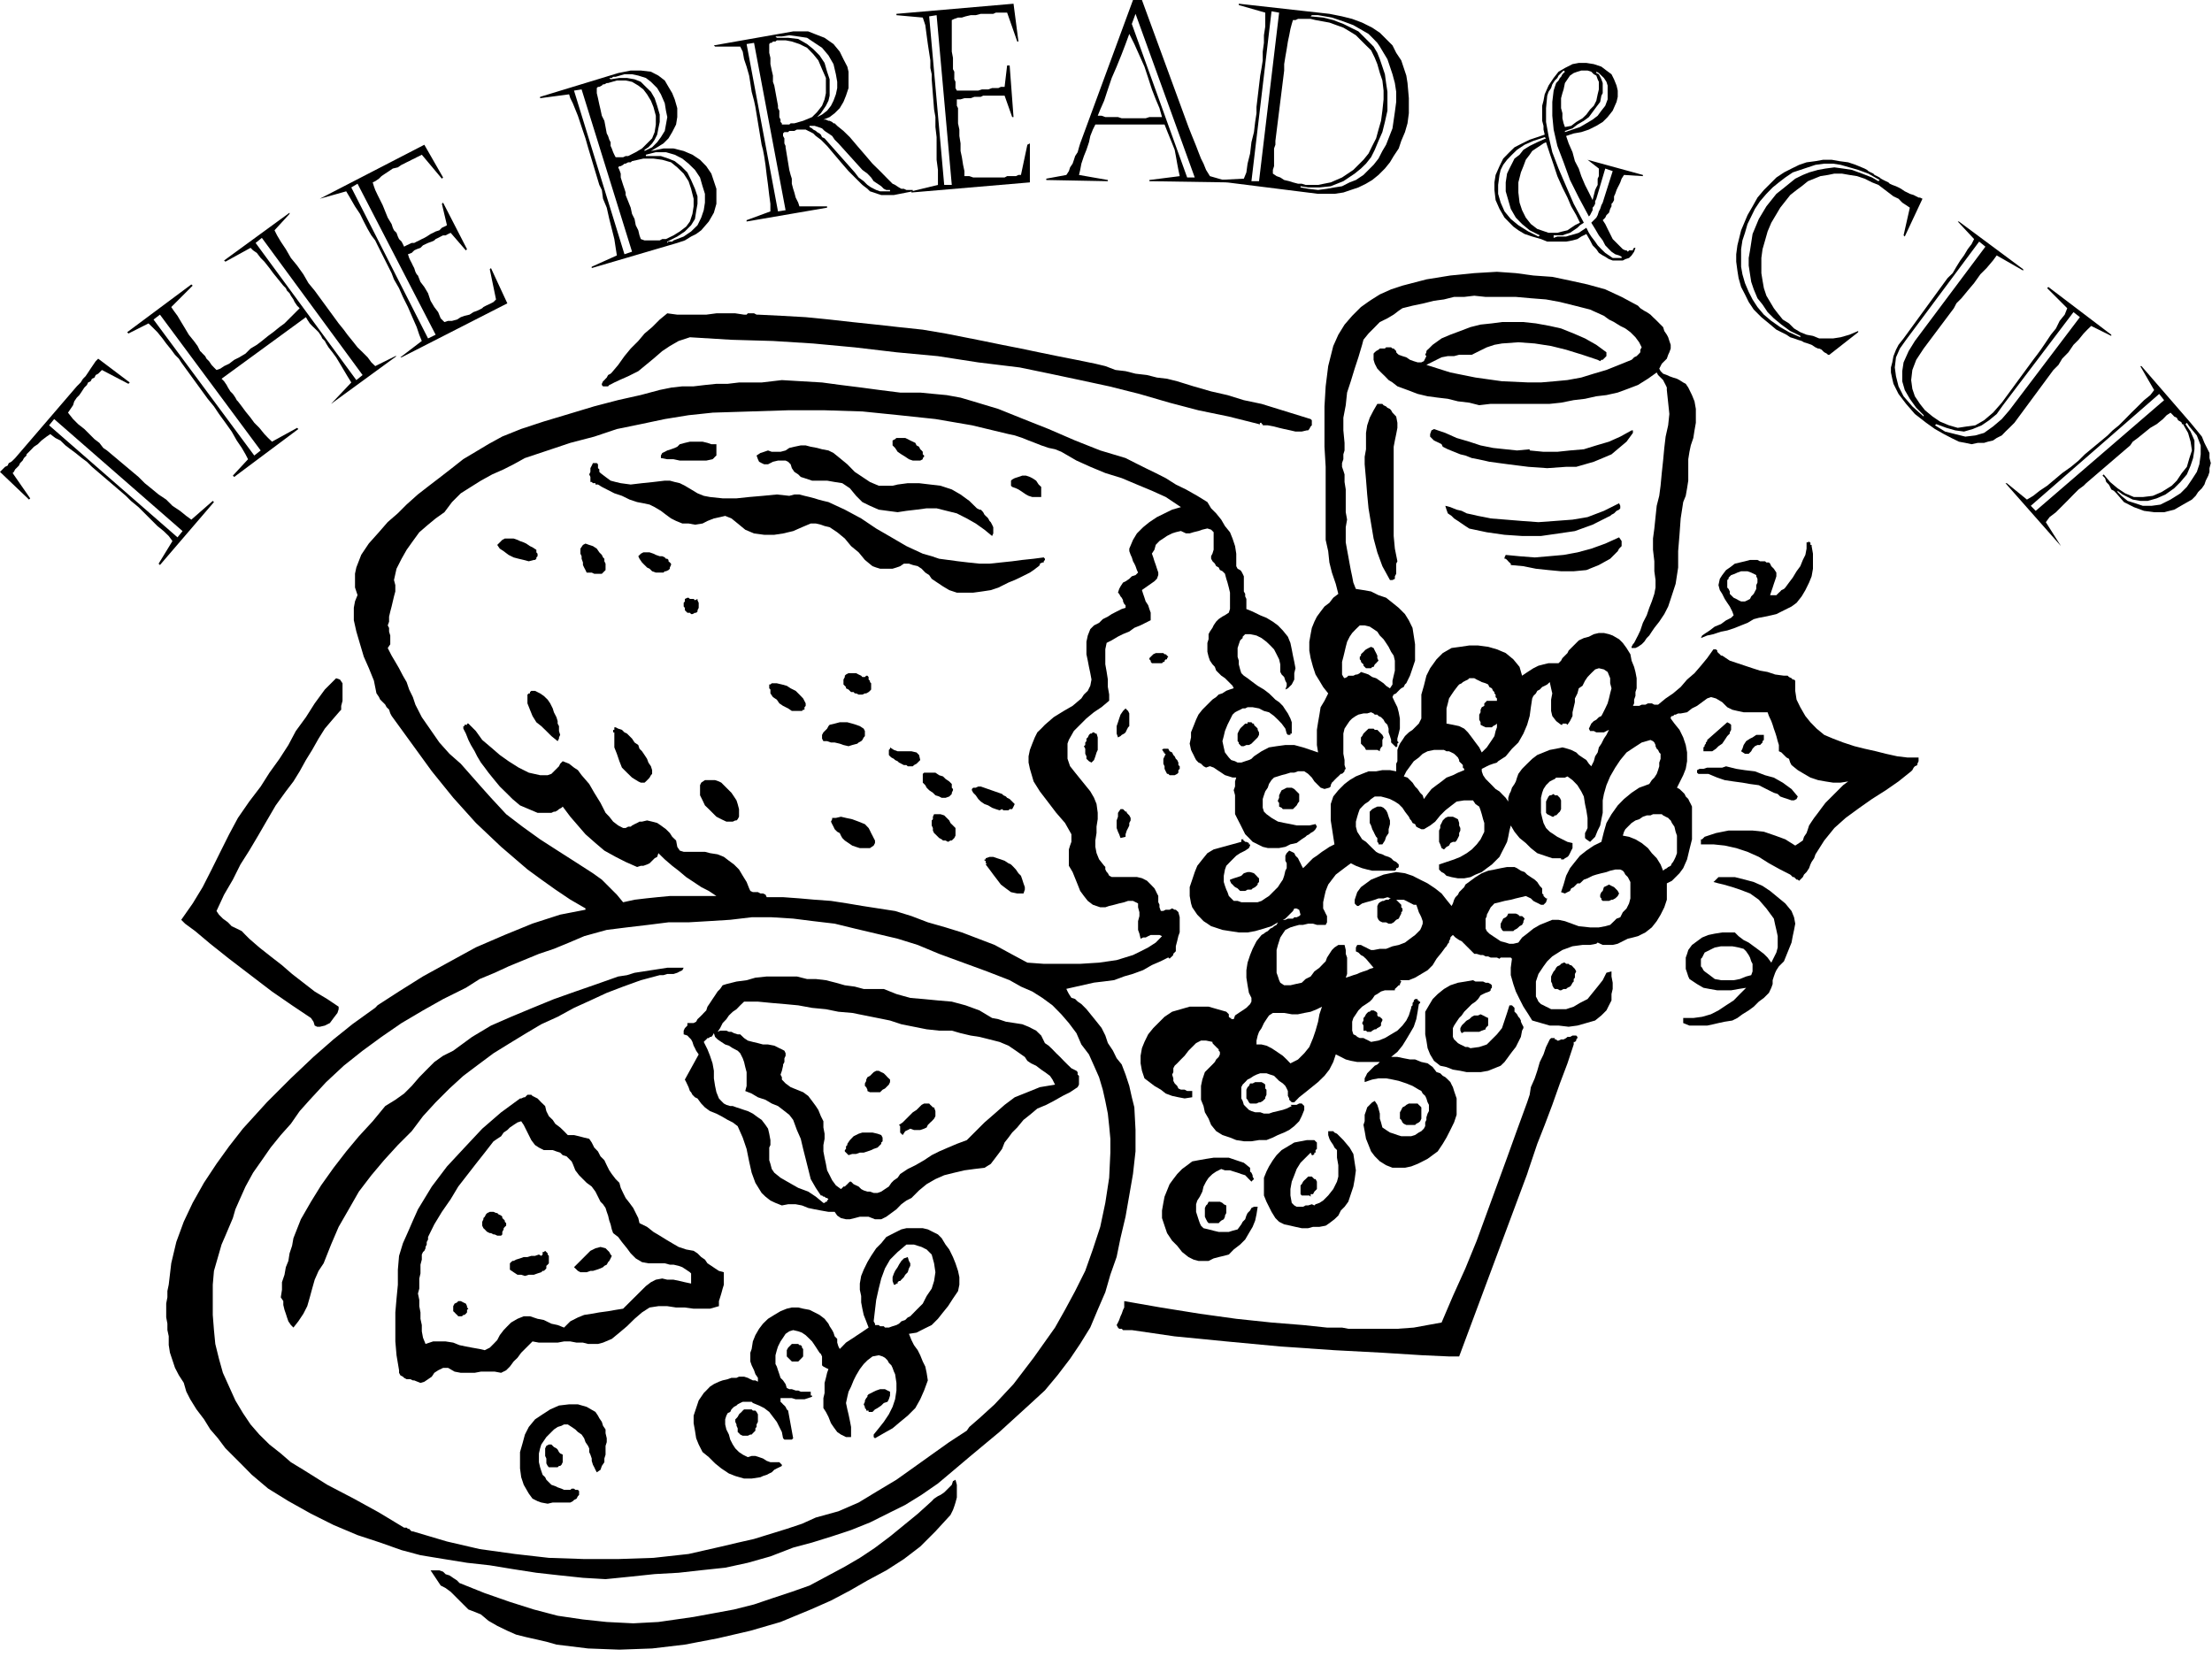 <svg xmlns="http://www.w3.org/2000/svg" width="561.902" height="421.039" fill-rule="evenodd" stroke-linecap="round" preserveAspectRatio="none" viewBox="0 0 14867 11140"><style>.pen1{stroke:none}.brush1{fill:#000}</style><path d="m4518 2605 68-8h76l76-9 77-8h76l76-9h152l136-16 135 8 135 8 127 17 136 17 127 17 135 17h135l93 9 85 8 93 17 85 25 169 51 169 68 169 67 178 77 169 67 170 51 67 34 68 34 68 33 67 34 68 43 68 33 76 43 68 42 25 42 34 34 34 42 25 43 34 42 17 42 17 51 8 51v84l9 17 17 9 8 8 9 17 8 17v102l9 16v17l8 17v68l42 17 51 25 42 17 43 26 34 25 33 34 34 42 17 42 9 43 8 42 9 42 8 43-8 33v43l-17 33-26 26-17 8 9-25v-17l-9-17-8-25-17-17-9-17v-51l-8-34-17-34-17-33-25-26-26-25-33-25-34-17-43-9h-33l-9 9-8 8v9l-9 8-8 8-9 26-8 25v59l8 26v25l9 34 8 25 17 17 25 17 34 26 34 25 42 25 34 26 26 25 17 17 25 17 25 25 17 26 17 25 17 34 9 25v76h-9v9h-17l-8-9-9-33-25-34-25-26-26-25-34-25-34-9-33-17-43-8h-34l-16 8h-17l-17 9-17 8-17 9-17 16-17 34-17 34-17 42-8 34-9 34 9 42 8 34 26 34 16 17 26 8 17 9h25l26-9 25-8 17-8 17-17 51-34 50-26 51-8 59-8h60l59 16 51 17 50 17-8-50v-102l8-51 9-51 8-50 26-43 25-50-34-43-25-42-26-42-17-51-16-59-9-51v-59l9-51 8-42 17-42 17-34 25-34 26-34 33-25 26-34 34-26-17-67-26-76-17-68-8-76-17-76v-491l-8-135v-271l8-135 17-136 34-135 34-76 42-68 51-59 59-59 59-42 68-43 76-34 76-25 161-42 161-26 161-16 152-9 127 9 118 16 127 9 119 25 118 26 119 33 110 51 110 59 16 17 26 17 17 9 25 17 17 17 17 16 17 17 17 17 17 17 8 26 17 25 9 17 8 25 9 26v25l-9 25-8 17-9 26-17 17-17 17-8 16-9 17 9 17 17 17 25 9 17 8 25 9 26 8 17 9 25 16 17 9 17 25 25 51 17 42 9 51v93l-9 51-8 51-17 50-9 43-8 50v144l-8 51-9 51-17 42-17 110-8 110-9 110v110l-17 110-33 101-17 51-26 51-34 51-33 42-17 25-17 26-17 17-17 25-17 17-25 17-17 8h-26v-8l9-17 8-9 9-17 8-16 9-17 8-17 8-17 17-51 26-51 17-50 17-43 17-51 8-42v-51l-8-59v-67l-9-77v-76l9-67 8-77 8-76 17-67 9-68 8-85 9-84 8-85 9-76 17-76 8-76-8-76-9-85v-17l-8-17-9-17-8-16-9-9-17-17-8-8-9-17-59 42-67 42-68 26-68 25-76 17-68 8-76 17-76 9-85 17-76 8h-397l-77 9-67-17-76-9-68-17-68-8-68-9-67-16-68-26-68-25-33-26-26-16-25-26-26-25-25-26-17-33-8-26v-42l8-9 9-8 16-9 9-8h34l8-8h34l9 8h8l8 8 9 9v8l8 9 9 8 25 9 26 8 25 17 25 9 26 8h25l17-8 17-34-8-9 8-17v-8l8-9 9-8 8-8 9-9 8-8 60-43 59-25 67-25 68-26 68-17 76-8 68-9h144l84 9 93 17 76 17 85 34 76 33 76 43 68 50v26l-8 8-9 9-8 8h-9l-8 9-17-9-102-34-110-34-101-25-110-17-110-8-110 8-51 9-51 17-51 25-50 25h-85l-34 9h-42l-42 8-34 17-34 17-34 17 161 51 169 34 178 25 177 8h85l93-8 85-8 93-17 84-26 85-25 85-34 84-34 9-8 8-9 17-8 9-9 8-8 8-9v-17l9-16-17-34-25-34-34-34-34-25-34-17-42-26-34-17-34-25-93-42-102-26-101-25-93-17-102-8-101-9h-203l-76-8-68 8h-68l-68 17-67 9-68 17-76 16-68 17-25 17-34 26-42 25-51 25-42 43-34 34-34 42-9 34-25 84-25 76-26 85-25 76-9 85-16 84v85l8 84v51l-8 26v33l-9 26v25l9 26 8 25v51l8 50v153l9 50-9 51v102l9 50 8 43 9 50 8 43 9 42 8 42 17 43 51 8 51 9 50 25 51 17 43 34 42 34 42 42 26 42 25 51 8 51 9 59v110l-17 51-17 50-25 51-9 8-8 17-17 9-9 8-17 17-8 9-17 8-8 17 16 34 17 34 9 34 8 42v68l-8 33-9 34v17l9 9-9 8v17l-8 8-17-16-17-17v-17l-8-26-9-25v-25l-8-26-17-17-9-17-8-8-9-9-17-8-8-9h-17l-8-8-17-8-26 8h-25l-34 8-17 9-25 17-17 17-17 25-17 26-8 33v136l8 42v34l8 25-8 9v8l-8 9-9 8h-8l-9 9-8 8-9 8-17 17-8 9-9 8-8 17v9l-9 8-33 9-26-9-25-25-17-17-17-26-25-25-26-17h-42l-25 9h-26l-25 8-34 9-25 8-26 8-17 17-17 26-8 25-17 25-9 26-8 25v59l8 26 17 17 34 25 43 25 42 9 42 8 42 9h85l42-9 9 17-9 17-8 9-9 8-16 9-9 8-17 9-8 8-26 17-34 25-42 9-34 17-42 8h-76l-34-8-34-17-34-17-25-26-25-25-17-34-17-34-17-33-17-34v-127l-9-34 9-25v-34l8-26h-25l-25-8-26-8-25-17-26-17-25-17-25-9-26 9-17-9-17-17-17-8-16-17-9-17-8-17-9-17-8-17-9-42 9-42v-34l17-42 17-43 16-34 26-33 34-34 17-17 17-17 25-17 17-17 25-8 26-17 25-9 25-8-8-17-17-17-17-17-17-17-25-17-17-17-17-17-9-25-16-17-17-25-9-26-8-33v-60l8-25v-34l9-17 17-25 8-17 17-25 17-17 25-17 17-9 26-17 8-25v-110l-8-34-9-34-8-25-9-34-17-17-17-8-8-17-17-9-9-17-16-16-9-17v-17l9-17 8-26v-118l-17-17-25-8-34 8-26 9-33 8-26 8h-25l-34-16-34 8-25 8-34 17-25 17-26 17-25 26-9 33-17 26 9 25 8 26 9 25 8 25 9 26v17l-9 25-17 17-84 59 8 25 9 26 8 25 17 26 8 25 9 25v51l-34 17-34 17-42 17-34 25-42 17-34 17-42 25-34 17-9 43v101l9 51 8 51v50l9 51v42l-51 43-51 34-51 42-42 42-42 42-34 60-9 25v102l17 50 34 43 34 42 34 42 34 42 25 43 17 42 8 59v43l-8 50v43l-8 50v43l8 42 17 42 34 43 8 8v17l9 17 8 8 9 17 17 9h169l34 8 34 17 25 25 25 26 9 17 8 17 9 17v42l8 17v17l9 25h17l16-8h26l17-9 17 9h8l17 16 9 34v102l-9 25-8 34-9 34v34l-8 8-9 9v8l-8 9-9 8-8 8-9-8-50 25-60 26-59 34-68 25-59 17-67 25-68 9-68 8-186 42 8 17 9 17 17 26 25 8 17 17 25 17 17 17 17 17 34 42 34 42 34 43 25 50 17 51 34 51 25 51 34 42 26 68 25 76 17 76 17 68 8 152v144l-17 152-25 144-25 143-34 144-26 127-42 119-34 118-51 118-50 119-68 110-68 101-84 110-85 102-101 93-102 93-102 93-101 84-102 85-110 93-101 85-110 76-110 68-119 59-118 59-127 51-127 42-135 42-127 34-153 59-152 43-152 33-161 17-152 17-161 9-161 17-169 17-152-9-161-17-152-17-161-25-152-25-153-17-161-26-152-25-127-34-144-51-152-50-161-68-152-76-152-85-136-84-110-93-59-60-59-59-59-59-51-68-51-59-42-68-51-67-42-68-26-51-17-59-33-51-26-50-17-51-17-51-8-51v-59l-9-42v-43l-8-42v-93l8-42v-42l9-43 17-144 34-143 50-136 60-127 76-135 84-127 85-118 93-119 161-177 161-161 152-144 135-118 127-102 93-67 60-43 16-17 144-93 161-101 169-93 186-102 195-84 186-76 186-60 170-33v-9l-102-59-101-68-94-67-93-68-177-152-170-161-152-169-144-178-135-186-135-186-9-17-8-25-17-17-9-17-17-17-17-17-8-17-17-25-17-85-34-84-34-77-25-84-25-85-17-76v-84l8-43 17-42-17-51v-93l9-42 33-85 51-76 68-76 59-68 68-59 59-59 76-68 76-59 77-59 76-59 76-60 84-50 85-51 93-51 127-51 152-50 170-51 169-51 161-42 152-34 127-34 84-17zm271 169-161 17-160 26-161 34-161 33-152 51-161 42-152 51-153 51-76 42-67 34-77 34-76 42-67 42-68 43-59 59-51 68-59 42-51 42-59 51-43 59-42 59-34 60-34 67-17 76 9 34v43l-9 33-8 34-8 34-9 34-8 34v34l-9 25 9 17v25l8 26v59l-17 25 26 51 25 42 25 43 26 50 25 43 17 50 25 51 17 51 43 84 59 85 59 85 68 76 76 67 68 77 67 76 68 76 102 110 110 84 118 85 118 76 119 76 118 76 60 43 50 50 51 51 42 51 77-17 76-9 76-8 85-8h313l-51-34-51-26-51-34-50-33-51-43-43-33-50-43-43-42-8 25-17 9-17 17-17 17-17 8-25 9h-17l-25 8-77-34-67-34-76-42-60-51-67-59-51-59-51-59-51-68-8 8-17 9-9 8-16 9h-9l-17 8h-93l-59-25-59-25-51-43-42-42-43-42-42-51-34-42-25-34-26-34-25-42-17-34-25-42-17-34-17-43-17-33v-17h8v-9h17v-8h9l50 50 43 60 59 50 59 51 59 42 68 43 68 34 76 17h51l25-9 17-17 17-17 17-17 8-17 17-17 43 17 33 26 26 17 25 34 51 59 34 59 42 68 34 67 25 26 26 33 34 26 33 17h17l17-9h17l9-8 17-9 17-8 16-9h17l34-8 34 8 34 9 25 17 34 25 26 26 16 25 26 25 8 43 17 25 26 8h143l34 9 51 8 42 17 34 26 34 25 34 34 25 42 26 42 17 43 8 17 17 8h34l17 9h17l17 8 8 17h110l110 8 102 9 110 8 110 17 101 17 110 17 110 17 110 34 110 42 119 34 110 34 110 42 110 42 110 60 110 59 110 8h245l127-8 118-17 110-34 51-25 51-26 51-33 42-43-17-8h-59l-17 8-17 9h-17l-17 8-8-34-9-25v-59l9-34v-26l-9-33v-26l-34-17h-33l-26 9-34 8-33 9-34 8-26 9h-34l-50-17-34-26-26-33-25-34-17-43-17-42-17-42-25-42v-110l8-26 9-25v-51l-43-76-59-68-51-67-59-77-42-67-25-85-9-42v-42l9-43 16-42 17-42 17-34 26-25 25-26 59-51 68-42 59-34 59-50 17-26 26-25 17-34 8-42-8-43-9-42-8-42-9-43v-84l9-42 17-43 25-25 34-17 25-25 34-17 26-17 33-17 34-17 26-8v-17l-9-9-8-17v-8l-9-17-8-9-9-17-8-8 8-25 9-17 17-26 17-8 25-17 17-17 25-8 17-17-8-17-9-26-8-17-9-16-8-26-8-17-9-25v-17l25-59 26-43 42-42 42-34 51-34 51-25 51-25 59-17-102-68-93-42-101-42-102-43-110-34-101-42-93-42-102-59-42-17-43-9-50-17-43-17-42-16-42-17-51-17-42-9-246-59-245-42-245-26-246-25-254-8h-245l-254 8-254 8zm4350 1430-26 25-25 26-17 25-17 34-9 34-8 34-8 33-9 34v85l9 17 8 8 17-8 8-9h34l17-8h9l17-9 8-8 25 8 26 9 25 17 26 8 25 17 25 17 17 17 26 17 17-26v-25l8-34 8-34v-67l-8-34-17-25-17-34-17-26-17-25-25-25-17-26-25-17-26-17-34-8h-33zM3926 6293l-101 43-102 42-101 34-102 42-102 42-93 43-101 42-93 59-153 76-135 76-144 85-135 93-127 93-127 101-118 110-110 119-68 76-59 85-68 76-68 84-59 85-59 84-51 93-42 94-26 59-17 59-25 59-25 59-26 60-17 59-17 59-17 59-8 93v203l8 102 9 93 25 101 26 93 42 93 42 93 51 85 51 76 59 68 68 67 76 60 68 59 84 51 161 101 178 93 169 93 169 102h17l9 8h8l8 9 9 8h8l229 68 220 51 237 33 228 26 237 8h229l237-8 236-26 110-25 110-25 110-26 110-25 110-34 110-34 102-34 93-42 152-42 136-59 127-77 127-76 118-84 119-85 118-84 118-77 17-25 68-59 102-93 127-136 135-177 144-203 67-119 68-126 68-136 51-144 50-152 34-161 26-169 8-169v-93l-8-85-9-84-17-85-17-76-25-84-34-77-34-76-51-67-33-76-51-68-51-59-59-60-68-50-68-43-76-33-76-43-152-59-161-59-161-59-144-60-135-42-144-34-144-34-135-33-144-17-135-17-144-9h-135l-144 17-144 9-136 8h-135l-135 17-144 17-136 17-152 42z" class="pen1 brush1"/><path d="M5001 2115h17l8-9h42l17 9h9l161 8 160 9 161 16 152 17 161 17 153 17 160 17 153 26 127 25 126 25 127 26 127 25 119 25 127 26 127 25 127 26 67 16 68 26 68 8 67 17 77 9 67 17 68 8 68 17 110 34 118 34 110 25 110 34 119 25 110 34 110 34 110 34 8 8v34l-8 8-9 17-8 9h-9l-34 8h-42l-34-8-42-9-34-8-34-9-42-8h-34v-8h-8v-9h-9l-8 17v-8l-203-51-204-42-194-51-203-59-203-51-195-42-203-43-203-42-279-34-271-42-279-26-280-33-279-26-271-17-279-8-279-17-76 25-59 34-51 34-59 51-51 42-51 42-68 34-59 26-17 8-17 8-17 9-17 8-8 9h-34l-8-9v-8l8-17 9-8 8-9 8-8 9-17 17-9 8-8 43-51 42-59 42-51 51-51 42-50 51-43 51-51 51-42 67 9h195l68-9h127l59 9zm-965 1065 34 26 34 25 34 9 34 8 67 9 76-9 77-8 76-9h34l33 9 34 8 34 17 42 25 43 26 42 17 42 8 85 9h93l85-9 93-8 93-9 84 9 34-9h34l34 9 34 8 34 9 25 8 34 9 34 8 110 51 110 59 101 68 102 59 101 59 110 51 60 17 50 17 60 8 67 9 68 8 76 8h68l76-8 76-8 68-9 76-8 68-9 8 9v8l-8 9v8h-9l-17 8v9l-8 8-34 26-25 17-34 17-34 17-34 16-42 17-34 17-34 17-51 17-59 9-59 8h-110l-51-17-42-25-51-34-25-17-17-25-26-17-25-26-26-17-33-8-26-9h-34l-25 17-25 9-26 8h-84l-26-8-25-9-51-42-42-51-51-42-42-51-51-42-51-34-34-8-25-9-34-8h-34l-59 25-59 26-68 16-59 9h-68l-68-9-59-25-51-42-42-34-42-17-34 8-42 9-43 17-33 17-51 8-43-8h-42l-42-17-34-17-34-25-34-26-42-25-34-17-42-9-42-8-51-17-51-25-51-17-51-26-33-17-26-16h-17v-9h-17l-8-8h-9v-34l-8-17 8-17v-25l9-17 8-17h26l8 8v26l9 8v17l8 8zm779-194v76l-9 8-8 9-9 8-42 9h-178l-42-9h-42l-43-8v-17l9-17 17-8 17-9 25-8 25-9 17-8 17-17 34-9 34-8h85l33 8 26 9h34zm787 59 42 34 51 42 50 51 51 34 51 34 59 25h93l34-8 68-9h76l76 9 68 8 76 25 59 34 59 43 51 50 17 9h9l8 8 8 9 9 17 8 8 9 8 8 9 9 17 8 8 9 17 8 17v42l-8 17-51-42-59-42-60-34-67-34-68-17-68-17h-67l-68 9-68 8-59 9-68-9-59-8-59-26-51-25-42-42-42-51-51-34-51-8-51-9h-101l-51-17-25-8-17-17-26-17-17-25-8-26-17-17-17-8h-51l-34 8-33 17h-26l-17-8-17-9-8-17-9-25 26-17 25-8 26-9 25 9h59l34-9 25-17 34-8 43-9h33l34 9 43 8 33 9 43 8 34 17zm592-17 8 9v17l9 8v8l-9 9v8l-17 9h-50l-26-9-25-17-26-16-25-17-17-26-17-17v-33l17-9 9-8h59l17 8 17 9 17 8 17 8 8 17 17 9 8 17 9 8zm-2589 668v17l8 9v17l-8 8v9l-9 8h-8l-34 9-34-9-34-8-34-9-34-17-33-25-26-17-17-25 9-9 8-8 9-9 8-8 17-9h59l26 9 17 8 25 9 17 8 25 17 17 8 26 17zm440 34 8 17 9 9v17l8 16v43l-8 8-9 9-8 8h-51l-17-8h-34l-8-17-9-17-8-17v-17l-9-25v-17l-8-17v-34l17-25 17-9 25 9 25 8 26 17 17 25 17 17zm465 68-8 17v8l-9 9-17 8h-8l-9 9h-51l-25-9-17-17-17-8-17-17-17-17-17-25-8-17 17-17 17-9h42l26 9 16 8 26 9h17l17 8 8 9h9l8 8v9l9 8 8 8v9zm2488-525v68h-60l-25-8-17-9-25-17-26-17-17-8-25-9-8-8v-34l8-8 17-9 25-8 26-9h25l26 9 16 8 26 17 17 26 17 16zm2361-499 25 26 8 42v34l-8 42-9 43-8 42v600l8 85 17 85-8 16v68l-9 17v17l-16 8h-17l-51-93-34-93-25-93-17-101-17-102-9-93-8-101-9-102v-51l9-50v-110l8-51 17-51 26-50 25-43h34l8 9 17 8 9 9 17 8 8 9 9 16zM2285 4779l-51 59-51 60-42 67-43 76-42 68-42 76-42 68-51 67-68 94-59 101-59 102-60 101-59 93-51 102-59 101-51 110 17 25 26 26 34 25 25 26 34 16 34 17 25 26 25 25 68 59 76 60 76 59 68 59 76 59 76 59 85 51 76 51v17l-8 25-26 34-25 34-34 17-34 8h-17l-17-8-8-26-17-25-127-85-135-93-144-110-144-110-127-101-101-85-68-50-26-26 77-110 67-110 60-118 59-119 59-118 59-110 76-110 77-101 59-93 67-93 60-93 50-94 68-93 59-93 68-93 76-76 26 9 17 25v118l-9 34v26l-8 8zm2403-753v9l8 17v34l-8 16v9l-9 8h-8l-17 9h-9l-8-9h-17l-8-8-9-9v-16l-8-9v-25l8-9v-17l17-8h8l9 8h25l9 9 17-9zm5593-1006v8l93 9h93l85-9 93-8 84-26 85-25 76-34 76-42h9v17l-43 59-50 42-51 43-59 25-60 25-59 17-59 17h-68l-127 9-127-9-135-17-127-17-34-8-42-9-42-8-43-17-34-8-42-17-42-17-34-17-8-17-17-9-17-8-17-8-17-17-9-9v-17l9-25 17-9 76 26 76 34 85 25 76 25 84 17 85 9 76 8 85-8zM3748 4847v17l9 17v33l8 26-8 17v8l-9 17-42-34-34-34-34-33-33-26-26-42-17-42-17-43v-59l9-8h8v-9l9-8h25l34 17 25 17 26 25 17 25 17 34 8 26 17 33 8 26zm6271-1362 101 8 110 9 110 8 110-8 119-9 101-17 110-42 102-51 8 17v17l-8 9-17 8-17 17-17 9-9 8-17 8-101 51-119 43-110 16-118 17h-127l-118-8-119-17-118-25-26-17-25-17-25-17-26-17-17-17-25-17-9-25-8-26 34 9 42 17 34 8 34 17 42 9 34 8 42 8 43 9zM5415 4728v17l-8 9v17h-9l-8 8h-68l-25-17-34-17-25-17-17-25-26-17-17-25v-26l-8-8v-26h8l9-8h34l34 8 33 9 26 17 34 17 25 25 25 26 17 33zm-1125 280 8 25 17 17 17 25 17 26 9 25 17 25 8 26v25l-8 9-9 16-8 9-17 17-9 8h-25l-17-8-42-26-34-33-34-34-17-43-17-50-17-43v-101h-8v-17h8v-17h9l17 9 25 8 17 17 17 8 17 17 17 17 17 26 25 17zm1523-457 9-9h8l8 9v17l9 8v9l8 8v42l-8 9-9 8-16 9h-9l-17 8h-25l-17-8h-9l-8-9h-17l-8-8-9-9-17-8v-9l-8-8-9-9v-33l9-17v-9l8-8 17-9h51l17 9 17 8 8 9h17zm-8 347 8 16v34l-8 9-9 17-8 8-17 9-9 8-34 9-25 8-34-8-25-9-34-8h-25l-26-9h-25l-9-17v-25l9-17 17-17 8-8 9-17 8-9 34-8 34-9h51l33 9 26 8 25 9 26 17zm5077-1286 17 25v34l-17 17-9 17-17 17-17 17-17 17-76 42-84 34-85 8h-85l-84-8-85-9-84-17-85-8v-9l-9-8-8-8-8-9-9-8h-8v-9l8-17 93 9 102 8 93-8 101-9 93-17 93-25 94-34 93-42zm-3038 795 8 8-8 9v8h-9l-8 9v8h-8l-9 9h-68l-8-9v-8l-9-9v-8l9-9 8-8 9-9 17-8h51l8 8h8l9 9zm-2996 854 26 26 17 17 25 25 17 25 17 26 8 25 9 34v51l-9 17-8 8h-8l-17 8h-43l-34-16-33-17-26-26-25-25-26-25-16-34-17-34v-68l8-17 25-17h68l26 9 16 8zm1337-152-8 8-9 9-8 8-17 9-8 8h-34l-9-8h-17l-17-9-16-8-9-9-17-8-8-8-17-9-9-8-8-9v-34l8-8v-9l26 17 25 9h93l34 8 17 17 8 34zm1405-245v17l-8 8-9 17-8 17-9 8-17 9-8 8-17 9-9-26v-50l9-26 8-25 9-26 17-25 17-17 8 9 9 8 8 17v68zm1675-423-8 8-8 9-9 8-8 17h-9l-8 9h-34l-9-9-8-8v-9l-9-8-8-9v-8l-8-9v-17l8-8v-9l8-8 9-8 8-9 9-8 17-9 17-8 17 8 8 17 9 17 8 17v17l8 17zm-2868 829v25l8 9v8l-8 17v8l-9 9-8 8-25 9h-26l-17-9-25-8-17-17-25-17-17-17-9-17-8-8-9-9v-59l9-8h76l25 17 26 8 17 17 25 17 17 17zm973-339 8 26v84l-8 17-8 26-9 25-17 17-17-9-8-8-9-8v-17l-8-17v-34l-9-17 9-8v-17l8-9v-17l9-8 8-17 9-9h8l9-8h8l9 8h8zm4806-1260 9 51v101l-9 51-17 42-25 51-25 42-34 43-34 25-34 17-34 17-34 17-34 8-42 9-42 8-34 9-42 25-43 17-42 17-51 17-42 8-51 17-42 9-42 17 8-17 25-17 26-17 34-26 42-17 34-25 34-17 17-17-9-25-17-34-17-25-17-26-17-34-16-25-9-34 9-42 16-25 26-34 25-17 34-26 34-8 34-8 34-9h50l17 9h34l9 8h17l8 8 8 17 17 17 17 26v25l-8 25-9 26-8 25-9 26-8 25h42l17-17 9-8 8-9 17-8 9-9 25-34 25-33 26-43 25-34 17-42 17-34 8-42v-42h9l8-9v9h9v17h8v8zm-558 212v8l-9 8v51l9 9 8 17v16l9 9 8 8 9 9 17 8 16 9 17 8h26l17-8 17-9 8-17 17-17 8-16 9-17v-26l8-17v-25l-8-17v-8l-17-9-17-8-25-9h-43l-25 9-17 8-25 9-17 17zM5838 5566l9 17 8 17 9 17 8 16 9 17v17l-9 17-25 17h-68l-25-8-26-9-25-17-25-17-17-17-9-16-8-17-17-9-17-17-8-17-9-17-8-17 8-16v-9h25l34-8 34 8 42 9 43 16 42 17 25 26zm897-229 9 9 17 8 8 9 17 8 9 9 8 8 9 9 8 8-8 17-9 17h-17l-8 8h-34l-9-8-17 8-25-8-25-9-26-16-25-9-25-17-17-17-17-25-17-17-9-17v-8l9-9h17l17-8h17l143 50zm1693-465 8 9 9 8 8 9v8l9 17v17l-9 17-8 8-9 9-17 17-8 8-17 9h-17l-17 8h-17l-8-8-9-9v-8l-8-9v-51l8-17 9-16 8-9 9-8 17-17h16v-9h26l8 9h9v8zm-516 237 8 17v17l9 8v17l-9 9v17l-8 8-17 9h-34l-9-9h-8l-9-17-8-17v-17l-8-17v-33l8-17 8-17h-8v-9h-8v-8l-9-9 9-8h33l9 17 17 8 8 17 9 9 8 17 9 8zm-1490 457v51l-8 16-9 9-8 8h-9l-16 9-17-9h-17l-9-8-17-9-8-8-17-17-9-8-8-17v-17l-8-17v-34l8-8v-17l8-17h43l25 8 17 17 17 17 8 17 17 17 17 17zm2869-626 8 17-8 17v42l-9 8-8 17v9l-17-9h-76l-9-17-8-8-17-17v-42l8-9 9-17 8-8 9-9 17-16h34l8 8h17l17 17 8 8 9 9zm-1701 541 9 17v17l-9 17v17l-8 17-9 17-8 25v17l-34 8-9-25-8-17-9-25v-51l9-25v-26l17-25h17l8 8 9 9h8v8l9 9 8 8zm-778 347 16 17 17 25 17 17 9 26 8 25 9 25v17l-9 26h-42l-42-9-34-25-34-26-25-33-26-34-25-34-26-34 9-8h-9v-17h-8v-9h8v-8l26-9h25l26 9 25 8 25 9 26 17 17 8 17 17zm1920-491v51l-8 9-9 17-8 8-8 8-9 9h-68l-8-9-17-8v-25l-8-9v-8l8-17v-17l8-17 9-17 17-8 17-9h34l17 9 16 16 17 17zM4595 6505l-9 17-17 8-17 9-25 8h-42l-26 8h-25l-127 34-119 43-110 42-110 51-110 50-110 60-110 50-101 60-110 67-110 68-102 76-101 76-93 85-93 93-85 93-76 101-93 93-93 102-85 101-84 110-68 119-68 118-51 119-50 126-34 51-26 59-17 60-16 59-17 59-26 51-34 51-33 42-17-17-17-25-9-26-8-25-9-26-8-33v-26l-17-25 8-51v-51l17-50 9-51 17-42 8-51 17-51 9-51 50-127 68-118 68-110 84-118 85-110 85-102 93-101 84-102 68-42 59-42 51-51 51-59 50-51 51-51 59-42 68-34 127-93 127-76 135-59 144-60 144-59 144-51 144-50 144-51 59-9 51-16 59-9 51-8 59-9 51-8h110zm4730-1041 8 26 9 25v25l-9 34v26l-17 25-8 25-17 26h-26v-9l-8-8v-26l-8-8-9-17-8-17-9-17-8-25-9-17v-76l17-17 17-9 17-8h25l17 8 17 17 9 17zm2301-533-17 17-17 26-17 25-25 17-17 17-25 17h-59v-26l8-8v-8l8-9v-8l9-9v-8l135-119 17 9 9 8v34l-9 17v8zm229 9v34l-9 8v9l-8 8-9 9h-17l-17 8-16 17-9 17-17 17h-25l-26-17 9-17 8-25 17-26 26-17 17-8 25-17h51zm-2048 592v17l8 17v17l-8 17v17l-8 16-9 17-8 9h-17l-17 8-9 17-17 9-8 8-9 9-16-9-9-25-8-17v-76l8-17v-17l9-17 8-17 17-17 17-8h34l17 8 17 9 8 25zm668-178 9 9 8 17v59l-8 17-9 8-8 9-8 8h-9l-8 9h-9l-17-9-17-8-8-9v-76l8-17 9-17 8-8h9l17-9 8 9h17l8 8zm-2030 533 8 9 9 8v25l-9 9v8l-8 9-9 8-17 9-8 8h-26l-16 9h-34l-9-9-8-8-17-9-9-8-8-9-9-8-8-17v-8l25-9 26-8 25-9 17-17 25-8h17l26 8 17 17zm3638-533-8 17-17 9h-17l-26-9-25-8-25-9-17-17-26-8-50-25-51-26-59-8-51-9-59-8-60-9-50-17-60-25h-67l-9-8v-17l17-9h26l25-8h101l26-9 68 17 59 9 67 8 68 26 59 16 60 34 59 43 42 50zM5424 6581h59l68 8 67 17 60 17 67 9 60 16h135l85 34 93 26 93 8 93 9 93 8 93 25 93 34 85 51 42 8 51 17 59 9 51 8 42 17 51 26 34 33 25 51 25 17 26 25 25 26 26 25 25 26 25 25 26 25 34 17 8 9v17l9 8v59l-9 17-51 34-50 25-60 34-50 26-60 25-50 42-43 34-42 51-34 34-25 34-26 33-17 43-25 34-25 33-26 34-42 26-68 8-67 9-68 16-68 17-59 26-59 34-51 42-51 51-34 17-34 25-33 34-34 25-34 25-34 17h-42l-43-17h-59l-34 9-33 8h-26l-34-8-25-17-17-25h-42l-51-9-42-8-43-9-42-17-42-8h-51l-42 8-43-17-34-16-33-26-26-25-42-68-25-68-17-76-17-84-26-76-34-77-33-25-34-17-43-25-33-17-43-17-34-25-25-26-25-34-17-8-17-17-9-17-8-8-9-26-8-17-8-17-9-17 93-169-17-25-8-17-9-17-8-25-9-17-17-17-8-9-25-8v-25l8-17 9-9 8-8v-17h42l17-9 9-17 17-16 17-17 8-9 17-17 8-25 17-25 17-26 17-25 17-26 17-17 17-25 25-8 68-17 68-9 59-17 76-8h203l68 17zm-423 152-26 25-25 26-25 17-26 25-17 25-25 26-17 34-17 25 17-8h42l17 8h17l17 9 25 8h17l26 25 25 17 34 9 34 8 34 9h34l42 8 34 17 17 8 17 9 8 17v17l-8 17v25l-9 17v8l-8 34-9 26 9 17v16l25 26 34 25 42 17 42 17 34 25 26 34 25 34 17 26 17 42 17 34v42l8 42v34l-8 42v43l8 42 9 42 8 43 17 33 17 34 25 34 34 25 9-8 8-9h9l8-8 9-8 8-9 9-8h8l17 17 17 8 17 8 17 17 17 9 25 8h17l25 9h26l25-9 25-17 26-17 17-25 17-17 25-17 17-25 51-34 51-25 59-34 51-34 50-25 60-26 59-25 67-25 60-60 59-59 68-59 67-59 68-51 85-34 84-34 102-17-17-34-17-25-34-25-25-17-34-26-34-16-25-17-17-26-60-42-50-34-60-25-67-17-68-17-59-9-68-16-59-17h-85l-84-9-85-17-85-17-76-25-84-17-85-17-85-17-93-8-84-17-93-9-93-17-85-8-93-8-93-9h-93zm-203 212-9 16-8 9h-9l-8 8h-9l-8 9-9 8-8 9 25 50 17 43 17 51 9 50v51l8 51 9 42 17 42 16 17 17 17 17 9 26 8h17l25 9 25 8 26 9 25 8 34 17 34 25 25 17 26 34 17 25 8 34 8 43v33l-8 17v85l8 25 9 34 17 25 42 34 59 34 60 34 67 25 51 34 51 42h8l9-8h8v-8l9-9-9-8h-8l-9-9h-8l-9-8h-8l-34-51-34-59-17-68-17-68-17-67-16-68-26-59-25-68-26-34-42-33-34-26-42-17-42-25-51-17-42-25-43-17 9-34v-93l-9-34-8-34-9-25-17-34-17-17-33-17-26-17-25-8-26-17-25-17-17-17-8-25z" class="pen1 brush1"/><path d="m3765 7579 26 25 25 26h42l34 8 34 9 34 8 17 25 17 34 25 26 17 33 26 26 16 34 17 34 17 25 26 34 25 25 9 34 16 34 17 34 26 33 25 34 17 34 17 34 8 34 51 25 43 34 42 25 42 26 42 25 43 25 51 17 50 9 26 17 25 25 25 17 17 25 26 17 25 17 26 17 33 9v84l-8 26-9 33-8 26-8 25v34l-60 17h-110l-59-8h-59l-59-9h-60l-59 9-51 33-50 43-51 50-51 43-51 42-59 25-34 9h-67l-34-9h-43l-42-8h-42l-43 8h-126l-43-8-25 25-26 26-25 25-25 34-26 25-25 34-25 25-34 17-43-8h-93l-42 8h-93l-42-8-43-25h-34l-33 16-26 17-17 26-25 17-25 17-26 8-42-17h-9l-17-8h-25l-17-9-8-8-17-9-9-17v-17l-17-101-8-93v-195l8-93 9-93v-101l8-93 26-85 34-76 33-76 34-76 93-153 102-135 118-127 119-127 127-110 127-93h8l17-8h8l9-9 8-8h26l8 8 34 17 25 26 26 25 8 34 17 34 26 25 17 26 33 25zm-448 93-59 76-60 76-59 76-59 76-51 85-59 85-51 84-42 85v17l-9 17v17l-8 16v9l-8 17-9 8-8 17v34l-9 34v59l-8 34v68l-9 33 9 43v42l8 42v43l9 42v42l8 43 17 42 51-17h84l51 8 42 17 43 9 42 8 51 9 34 8 34-17 25-25 25-26 17-33 26-34 25-26 25-25 43-25 42-17h42l51 17 42 8 51 25 42 9 43 17 42-42 51-26 42-17 51-8 51-9 59-8 51-9 50-8 153-152 34-26 33-17 43-8 34 8h42l42 9 34 8 42 9v-68l-8-8-25-17-26-17-25-9-34-8h-25l-34-9h-110l-43-8-42-25-34-34-25-34-34-42-25-34-34-26-9-25-8-34-9-25-8-34-9-25-8-26-17-25-17-17-17-34-17-34-25-34-34-25-25-25-26-26-25-33-17-43-8-17-17-17-17-17-26-8-17-17-25-8-25-9h-60l-33-17-26-17-25-33-17-34-17-34-17-34-17-25-25 8-26 17-25 17-17 17-25 17-17 25-26 17-25 17zm7565-1666-9 17-8 8-9 8-17 9h-8l-17 8h-42l-9-8v-9l-8-8v-17l8-17 9-8 8-26 17-8 17-9 17 9 17 8 17 17 8 9 9 17zM5982 7257v17l-8 17-9 9-8 8-9 9-16 8-9 9-8 8h-68l-17-8v-9l-8-17-9-8v-17l9-17v-9l8-16 17-9 8-8 17-17 17-9h17l17 9 17 8 17 17 8 9 17 16zm4257-1091 8 9-8 17v8l-9 17-17 9-8 8-9 8-17 9-8 8h-68l-8-8-9-17v-25l9-17 8-17 17-9 9-8 8-17h51l17 8 8 9h17l9 8z" class="pen1 brush1"/><path d="m10213 4483 17 59 25-17 26-17 25-16 34-17 34-9 34-8h67l17-17 9-17 17-17 17-17 8-17 17-17 17-17 17-17 17-17 34-16 34-9 33-17 34-8h34l34 8 25 9 43 25 25 25 25 34 26 42 8 43 17 42 9 34 8 42v68l-8 25v26l-9 25v25l-8 17h42l17-8h25l17-9h26l17 9h25l51-42 50-34 51-43 43-50 50-43 43-50 42-51 42-59h17l9 8v9l8 8 9 8 8 9h8l51 34 51 17 51 17 51 17 50 16 51 9 51 17 59 8h25l9 9 17 8 8 9h9l8 8v68l9 59 25 51 34 59 34 42 42 43 51 42 59 25 68 26 76 25 68 17 76 17 67 17 77 17 67 8h76v25l-8 17v9l-17 8-8 9-9 17-8 8-85 68-85 59-93 59-84 59-93 68-76 68-68 84-59 93-9 26-17 25-8 17-9 25-17 26-17 17-8 17-17 17-8 8-9-8h-8l-9-9-8-8h-9l-8-9-9-8-67-34-76-42-68-43-76-34-76-25-77-17-76-8h-84v-34h8l9-9 8-8 76-25 85-17h161l76 8 76 26 68 25 67 42 26-17 25-17 8-25 17-25 9-26 8-25 17-26 17-25 26-34 25-34 25-33 34-34 26-26 33-33 26-26 34-25-51 8h-51l-51-8-50-9-51-17-43-25-42-25-42-34-9-17-8-25-17-9-17-17-17-17-17-8v-42l-8-26-9-34-8-25-9-25-8-26-9-25-16-34-9-25h-161l-42-9-34-8-34-17-34-34-42-25-34-9-25 9-34 25-34 25-34 17-33 26-43 8h-17l-17 8h-8l-9 9h-8l-8 8v9l25 34 34 42 25 51 17 51 9 50v59l-9 51-17 43-42 84 17 9 17 16 17 17 8 17 17 17 8 17 9 17 8 17v220l-17 68-16 67-26 59-25 34-26 26-25 25-34 17v110l-17 51-25 50-26 43-33 42-43 34-50 25-34 9-34 8-34 17-34 17-34 8h-67l-34-16-9 8-42 8h-51l-67 9-68 25-68 43-34 33-25 34-34 51-17 51v101l9 17 8 17 17 17 17 8 17 9 17 8 17 9h101l51-17 42-25 51-26 34-42 34-42 34-43 25-50 34-9v34l8 42v42l-8 34v43l-17 33-17 34-34 34-42 34-59 17-60 17-59 8-68-8h-59l-59-17-59-17-26-42-33-51-26-51-25-51-17-50-17-60v-50l8-60-8-8h-68l-8 8-17-8h-42l-17-8h-17l-17-9h-17l-26-8h-16l-17-17-17-17-17-17-17-17-17-17-17-8-25-17-17-17-9 8-8 9v8l-9 17v9l-8 8-9 17-8 8-25 34-34 42-26 43-34 34-42 25-42 25-42 17h-60l9 9-9 17v8h-8l-9 9-8 8-9 8v9h-67l-26 8-25 17-17 9-17 25-17 17-25 17-26 17-25 25-17 26-17 25-8 25v60l8 25 17 8 9 9 17 8h25l17 9 17 8 17 9 50-9 43-17 42-25 42-25 34-34 26-34 17-34 16-51v-8l9-9v-16l8-9v-8l9-9h17v9h8v8h9v9l-9 8-8 51-9 50-17 51-25 43-25 42-26 42-34 42-42 34h42l43 9 42 8h34l42 17 42 9 34 25 26 34 25 8 17 17 17 9 17 16 17 17 8 17 9 17 8 26 17 50v110l-17 51-25 51-26 51-25 42-34 51-34 25-34 25-33 17-34 17-43 17-42 9h-84l-43-17-42-26-34-34-25-33-17-43-17-42-9-51-8-42 8-25v-43l9-25 8-25 17-17 17-17 17-9 17 26 8 25 9 34v34l8 25 9 34 25 17 26 17 25 8 25 9 26 8h67l26-8 25-17 17-9 17-17 9-17v-25l8-17v-17l8-25 9-17v-42l-9-17-8-26-8-17-17-16-9-17-17-9-42-25-42-17-51-17-42-9-43-8h-51l-42 8-51 17v-25l9-17 8-17 17-17 17-17 17-17 17-8 17-17h-152l-43-8-34-9-33-17-34-17-17 51-26 51-33 42-43 42-42 34-42 34-43 34-33 34h-17l-17-17v-9l-9-17v-33l-8-17-9-17-17-17-25-17-17-17-17-17-25-8-26-9h-42l-25 9-17 8-26 17-17 8-16 17-17 17-9 17v76l9 17 8 26 17 17 17 17 17 8 25 8h34l25 9h34l26-9 34-8 33-8 26-9 34-17-9-8h42l17-9h17l9 9 8 8v26l-17 42-17 34-33 33-34 26-34 17-42 17-34 17-43 17h-50l-51 8h-51l-51-8-42-17-51-17-42-26-34-42-17-42-25-43-9-42-17-42v-93l9-43 17-50 17-17 17-17 17-17 16-17 9-17 17-17 8-17v-17l-8-8v-9l-9-8-8-8-9-9-8-8-8-9v-8l-43-9h-34l-33 17-26 26-25 25-26 34-25 25-25 26-17 16-9 17v26l-8 17 8 25v17l9 17 17 17 8 17 17 8h25l17 9h34v42l-51 8-42-8-42-9-43-16-33-26-43-25-34-26-33-25-17-51-9-50v-51l9-51 17-42 25-51 34-42 34-34 42-42 51-34 59-17 59-17h127l59 17 60 17 8 8 9 9v17l8 8h8v8h17l9-25 25-17 26-17 25-17 25-25 9-17v-25l-17-34-9-51-8-51v-50l8-51 17-51 17-42 26-51 34-42 16-9 9-8 17-9 17-17 17-8 8-8 17-9 9-17-43 26-51 16-59 17-51 9h-59l-59-9-51-8-51-17-25-8-25-17-26-17-25-26-17-17-17-25-17-25-8-26-9-50v-60l17-50 17-51 17-42 34-43 34-42 42-25 186-51v-17h17l-8 8h8l9 9h8l17 8v9h8v8l-8 17-25 17-34 17-26 17-25 25-17 17-25 26-9 25-8 42v42l8 26 9 25 8 17 9 26 16 16 17 17h26l25 9h110l26-9 25-17 25-16 17-17 26-26 17-17 16-25 17-25 9-26 8-34 9-17v-33l-9-17v-34l9-17 17-17 17 8 17 9 8 17 17 17 8 17 9 17 8 17 9 16 17-16 25-26 25-25 26-17 34-26 25-16 25-17 34-17-8-51-9-59-8-51v-110l17-51 34-42 42-42 34-26 42-25 42-17 43-17h51l42-8h51l42 8v-51l8-17v-76l9-25 8-17 17-25 17-26 26-25 25-17 25-25 17-17 17-34v-161l17-59 17-68 25-50 43-60 42-42 59-34 59-8 60-9h59l68 9 59 17 59 25 51 42 42 51zm-304 76h-34l-9 9-17 8-17 9-8 8-17 8-8 9-26 34-17 25-17 26-8 33-9 34v102l43 8 42 9 34 17 25 25 26 34 25 34 25 33 17 34 17-17 17-17 17-25 17-25 17-26 8-34 9-25v-25l-9 8-17 9-8 8h-42l-17-8-17-9v-17l-9-17v-34l9-16v-17l8-17 17-9v-17l9-8 8-9h68v-16l-9-9v-17l-8-8v-9l-9-8-8-17-17-9-8-17-17-8-26-8-17-9-17-8-16-9zm702 68-9 34-17 34v25l-8 34-8 34v25l-17 34-17 25-9-8h-25v8h-9l-33-25-26-34-8-34v-76l8-42-8-34-9-42-17 16-17 9-17 8-16 17-17 9-9 17-17 17-8 17-9 59-8 59-17 59-25 59-34 60-43 42-42 51-51 33-8 9-26 8-25 9-17 8-17 9-17 8v17l9 26 17 25 25 25 17 17 25 26 26 16 25 26 17 17 17 25v-25l8-26 9-17 8-25 17-25 9-17 8-26 9-25 25-34 34-34 34-33 34-26 42-17 42-17 43-8 42-9 34 9 25 8 34 17 17 17 25 17 26 17 17 25 16 17 17-34 9-33 17-26 8-34 17-25 17-34 17-25 17-34-17 8-17 9h-51l-17-9h-25l-8-16 8-17 8-17 17-17 17-9 17-17 17-8 9-17 17-34 16-34 9-33 8-34 9-34-9-34v-34l-17-42-25-17-34-8-25 8-26 25-25 26-17 25-17 34-25 17zm-939 414h-34l-43 9-33 17-26 25-34 25-25 34-25 34-17 34 25 8 17 17 17 17 17 26 17 17 17 25 17 17 8 25 25-34 26-33 34-26 34-25 33-26 43-16 34-17 42-17v-9l-9-8v-17l-8-9-9-8-8-9v-8l-8-17-17-17-9-8-17-9-17-8h-17l-17-9h-33zm-432 313-25 17-17 17-26 17-17 17-16 17-9 25-8 26-9 33v34l9 34 17 26 16 25 26 17 25 25 17 17 26 25 16 9 26 8 17 9 25 8 17 9 17 17 17 8 17 17v17l-9 8h-8v9l-9 8h-152l-34-8-34-9-42-16-34-17-34 25-33 25-34 26-26 34-25 33-17 43-8 34-9 42v42l9 17 8 17 9 17v42l-9 17h-59l-26-8h-33l-34 8h-26l-33 9-26 8-34 17-17 25-17 26-8 25-8 25-9 34v153l9 25 8 25 8 17 26 17h42l34-8 42-9 26-25 34-17 25-34 34-25 25-26 17-17 9-25 16-25 17-26 17-17 26-17h42l8 34v26l9 25v110l-9 25 26-8 25-9 26-8 17-8 25-9 25-8 17-9 26-8-51-60-9-8-8-8-17-9-8-8-9-9-17-8v-26l9-17h25l17 9 17 8 17 9 17 8h17l42-8h42l43-17 42-9 42-16 34-26 34-25 34-34 8-17 9-25v-17l-9-26-8-17-9-17-8-25-9-25h-17l-17-9-16-8-17-9-17-8h-51l25 25 9 9v17l8 8v17l-8 8v9l-9 17-8 17-17 8-9 9-8 8-17 9h-17l-17-9h-25l-17-8-9-9-8-17v-76l8-17 9-8 17-9h8l17-8h17l9-9h8l-25-8-26 8h-34l-25 9-25 8-34 9-26 8-25 17h-8l-9-8-8-9v-25l17-51 25-34 34-25 34-25 42-17 42-17 43-9 42-8 59 8 51 17 51 26 50 25 51 34 43 34 33 42 34 42 9-17 8-25 9-17 17-17 8-17 17-17 17-17 8-17 34-25 34-25 42-26 43-17 42-8 42-9 43-8h50l17 8 26 17 25 9 17 17 25 17 26 17 17 16 17 26 8 8 8 9v34l9 8v9l17 16h8l-8 26-17 17h-17l-17-9-17-8-17-9-17-17-17-8-17-8-33 8-34 8-34 9-42 8-34 9-34 8-25 26-17 33-9 17v9l-8 17v67l8 17 17 17 25 17 26 17 25 17 34 9 25 8h26l34-8 25-34 34-26 42-34 43-25 42-17 42-17h42l43 9 93 34 76 8h59l43-8 33-9 26-25 17-17 25-9 17-34 25-25 17-34 9-34v-110l-17-33-9-9-8-8-9-17-8-9-17-8h-34l-34 8-25 9-34 8-34 9-25 8-34 17-25 9-26 25h-17l-8 8-17 17-17 9-8 17-17 8-17 9-26-9 17-51 17-59 26-51 33-42 34-42 43-34 50-34 51-25 17-68 17-59 34-59 42-59 42-43 51-42 51-34 68-25 17-26 17-17 16-25 9-25 8-26v-25l9-25v-34l-9-9-8-17-9-8-8-17v-8l-8-17-9-9-17-8-59 17-51 33-51 34-42 51-34 51-34 59-25 59-17 59-8 43v84l-9 43-8 42-17 34-17 42-34 34-25-17-9-9v-33l9-17 8-17v-68l-8-51-9-42-8-51-17-34-26-42-33-34-34-25-17 8h-59l-9 9-17 8-17 9-25 25-17 26-9 25-8 34v101l8 34 9 34 17 34 25 25 26 17 25 17 34 17 34 17 34 8v34l-9 17-8 17-9 17-8 8-17 9-9 8h-17v-8h-59l-51-17-50-17-43-34-34-34-42-34-34-42-25-42-9 34-8 42-8 34-17 34-17 33-17 34-26 26-25 25-34 25-34 26-42 17-34 17-42 8h-42l-43-8-34-9-8-8-9-9-16-8-9-9-8-8v-34l50-17 51-17 42-17 43-25 34-25 33-34 26-34 25-51v-59l-8-25-9-34-8-26-9-25-25-17-17-25h-59l-51 8-34 26-42 33-34 34-34 42-34 26-42 25h-17l-17-8-17-9-8-17-17-8-9-17-8-8-8-17-26-34-17-26-25-25-26-17-33-17-26-8-34-9h-42zm1667 263 42 8 43 17 42 25 42 34 26 34 33 34 26 42 17 42 8-8 17-9 9-8 17-8 8-17 8-9 9-17 8-17 9-25v-118l-9-26-8-34-17-25-8-17-9-8-8-9-17-8-17-9-9-8h-59l-17 8h-25l-26 9-25 17-25 8-26 17-17 17-25 25-9 17-8 26zm-2285 566h17l17-8h34l9-9h16l17-8 9-9-9-33-17-9h-16l-9 17-17 17-17 17-17 17-17 8zm-67 626-26 17-17 25-17 26-16 34-17 25-9 25-8 34v26h34l33 8 34 17 26 17 25 17 25 17 26 25 25 26 51-26 42-42 34-42 25-60 17-50 17-60 9-50 17-51-34 17-42 17-43 8-42 9h-42l-51-9h-76zM3376 8179v9l9 8 8 9v8l9 9v17l-9 8-8 9v8l-9 17v17l-8 8h-26l-17-8h-8l-17-9h-8l-17-8-9-8-8-9-9-8-8-17v-26l8-17v-8l9-9 8-16 9-9 17-8h25l17 8h8l9 9 17 8 8 8zm2902-735 9 25v34l-9 17-16 17-9 8-17 17-8 17-17 8-26 9h-42l-25-9-17 9-17 8-17 26-9-9-8-8v-43l-8-8 25-17 17-17 17-17 17-17 17-17 25-16 17-17 17-17 17-9h34l8 9 9 8 8 9h8zm-355 186 9 17v25l-9 8v9l-8 8-9 9-8 8-26 9-17 8-25 9-25 8h-26l-25 9h-26l-25 8-8-8-9-9-8-8v-9l8-8v-17l9-9v-8l17-25 25-26 34-17 25-8h68l34 8 25 9z" class="pen1 brush1"/><path d="M10027 6623v17l-8 8v9l-9 8-25 9-17 8-17 9-17 25-17 17-25 17-17 17-17 17-17 17-17 25-17 17-17 25-17 26-8 17v59l8 17 9 8 17 17 16 9 17 8 17 9h17l17 8 59-8 51-17 34-34 34-34 34-42 17-51 17-51 16-51h17l9 9 8 8v26l9 8 8 9 9 17 8 8 9 17v8l8 17 9 17v9l-9 17-8 42-17 34-17 34-26 33-25 34-25 34-26 25-42 17-42 17-51 9h-93l-43-9-50-8-43-17-42-9-42-33-26-43-17-42-8-51-8-42v-152l25-43 25-42 34-34 42-34 43-25 51-17 50-8 51-9 17 9h51l17 8h17l17 9 8 8zm-770 186v17l8 9h9l8 8 9 8v9l-9 17v17l-8 8-17 9-8 8h-9l-17 9-8 8h-26l-8-8h-17v-34l-9-17 9-17v-17l8-8 9-17 8-9 9-8h8l9-9h17l17 9 8 8zm1320-304 8 8 9 17-9 17v25l-8 9v17l-8 8-9 17-8 9-17 8-9 8h-17l-17 9h-8l-17-9h-17l-8-8-9-17v-8l-8-17v-34l8-17 9-17 8-8 9-17 8-9 17-8 8-9 17-8h9l8 8h17l9 9h8l9 8 8 9zm1464-381 17 42 8 43-8 42-9 42-8 43-17 42-17 42-17 42-17 17-17 17-17 26-8 17-9 25-8 25v26l-9 25-16 34-34 34-34 25-34 34-34 25-42 26-34 25-34 17-51 8-42 9-34 8-42 9h-119l-42-17v-34h68l59-8 59-17 51-26 51-34 51-33 42-43 42-42-51 8-50 9h-93l-51-9-42-8-43-25-51-34-8-17-8-25-9-26v-76l9-25 8-26 25-34 34-25 34-25 42-17 43-9 50-8h85l25 25 34 26 34 17 34 25 34 25 34 26 25 25 25 34 17-34 17-34 9-34v-76l-9-42-8-34-9-42-50-68-51-59-59-42-68-26-51-17-59-17-34-8-34-9 9-8 8-8 9-9 8-8h110l68 17 59 16 59 26 51 34 51 42 51 42 42 51zm-601 313-8 8v51l8 9 9 17 8 8 34 25 34 26 42 8h85l42-8 42-17 34-9 9-25v-51l-9-17-8-25-9-17-17-25-17-17-34-9-42-8h-76l-42 8-34 17-34 17-17 34z" class="pen1 brush1"/><path d="M10002 6843v51l-9 8-8 9v8l-26 9-17 8h-101l-17 9-9-17v-17l9-17 8-9 9-8 8-9 9-8 17-9 17-16 17-9h25l17-8 17 8 17 9 17 8zM3638 8442l9-9v-17h8l9-8 8 8 9 9v8l8 9v50l-8 9-9 8v17l-8 9-9 8h-8l-9 9-25 8-25 9h-34l-26 8-25-8h-25l-26-17-25-17v-43l8-8 9-8h8l17-9 26-8 25-9h25l26-8h25l26-9 16 9zm457-26 9 17 8 9-8 17-9 17-8 8-9 17-16 8-9 9-17 8-25 9-26 8h-17l-25 9h-42l-17-9-26-25 26-26 25-25 34-34 25-25 34-17 34-9 34 9 25 25zm4409-1099 8 8v34l-8 17v8l-9 9-8 8-17 9h-8l-17 8h-43l-8-8-9-17-8-9v-59l8-17 9-8 8-17h17l17-9h43l16 9 9 8v26zM3139 8780v9l9 8-9 8v17l-8 9-9 8h-8l-9 9h-25l-8-9-9-8-8-9-9-8v-34l9-17 17-8 8-9h17l17 9 17 8 8 17zm7336-1785 17-8h17l17-9 9-8h17l17-9h25l8 9v8l-8 9v8l-9 9h-8v17l-42 127-51 135-51 144-51 135-50 127-34 101-26 77-8 25-457 1226h-68l-177-8-271-17-322-17-364-25-363-34-347-34-288-42h-59l-9-9h-17l-8-8-9-17 9-17 8-17 9-25 8-17 9-26 8-16v-43l246 43 262 42 245 34 237 25 212 17 161 17h101l42 8h330l110-8 93-17 94-17 76-178 84-186 76-186 68-186 68-186 68-186 67-186 68-186 17-51 8-51 26-59 17-51 17-59 25-51 17-50 25-51 9-9h25v9h9l8 8h8z" class="pen1 brush1"/><path d="m9528 7418 8 9 9 8 8 9v76l-8 17-9 8-17 9-8 8h-59l-17-8-9-9-8-17-9-8v-43l9-16 8-17 17-9 9-8 17-9h59zm-1126 432v25l9 8 8 17v9l9 17-9 8-8 9-17-17-25-26-26-8-25-9-26-8-25-8h-34l-25-9-34 17-25 17-26 25-17 26-17 33-8 34-17 34-17 26-8 25v51l8 25 8 25 9 26 8 17 17 17 34 8 34 9 34 8h68l25-8 34-9 25-34 9-17 17-17 8-25 8-17 17-17 9-17 17-8h25l-8 51-9 42-17 42-25 42-25 43-34 34-43 33-33 34-34 9-34 8-34 9-34 17h-68l-33-9-34-17-43-34-33-42-34-34-34-51-17-50-17-51v-51l9-51 8-42 17-42 17-42 25-34 26-34 33-34 34-25 34-26 42-8 51-9 51-8h102l50 17 51 17 42 34zm627-186 42 50 25 43 9 59 8 51-8 59-9 50-17 51-17 51-25 34-25 25-17 34-26 25-34 26-25 17-42 8h-43l-33 9h-43l-42-9-34-8-42-9-34-17-25-25-26-42-17-34-17-34-17-42v-119l17-42 17-34 26-42 25-34 34-34 42-25 43-26 42-8 42-8h51l8 8 9 8v43l-9 8v17h-8v9l-9 8h-8l-8-17-34 34-34 34-26 42-16 42-17 43-9 50v43l9 50 17 17 16 9h43l17-9h17l25-8 17 8 8-8 26-9 25-16 34-34 34-43 25-50 9-34v-76l-9-51v-51l-17-17-8-17-17-25-9-17-8-25v-26h34l8 9 17 8 9 9 17 17 8 8 9 9zm-2700 659 26 43 25 33 25 51 17 42 17 51 9 42v51l-9 43-34 50-33 51-34 42-34 43-42 42-51 25-51 26-51 8 17 42 17 34 25 34 17 34 17 42 17 34 9 42 8 51-25 68-26 59-33 59-51 51-51 42-51 43-59 33-59 34-9-8v-17l34-42 34-43 34-51 25-50 17-51 9-59v-51l-9-59-8-17-9-25-8-17-17-17-9-17-17-17-16-9-26-8-42 8-34 26-25 25-26 34-25 42-17 34-17 42-17 34-8 34-9 42 9 43 8 33 9 43 8 42v68h-34l-34-17-25-17-25-34-17-25-17-43-17-33-17-26v-67l8-34v-68l9-34 8-34 9-25-17-8-17-9-9-8v-60l-8-17-9-8-16-25-17-26-17-25-17-17-26-25-25-17-25-9-34-8-26 8-25 17-17 26-17 25-17 34-8 25-9 34v59l9 17 8 25 9 26 8 25 17 17 17 25 8 26 17 8h17l26 9h17l17 8h67v26h9v8l-26 9-25 8h-59l-26-8h-76v25l9 8 8 9 9 8 8 9 8 17 9 8 34 186-9 9h-50l-9-9-8-42-17-34-17-34-26-34-25-33-34-26-34-17-42-17-8-8h-60l-17 8-17 9-8 8-17 9-17 17-8 17-17 8-9 17-8 25v34l8 34 17 34 9 34 17 33 17 26 25 25 25 17 34 17 26-8h25l25 8 26 9 25 16 25 9h60l8 8 9 9v8l-17 9-17 8-17 9-17 17-17 8-17 9-25 8-17 8-59 9h-51l-59-17-43-17-51-34-42-34-42-42-42-34-26-51-17-42-8-51-9-50v-51l17-51 17-51 34-50 17-17 25-26 26-17 34-16 25-9 34-8 25-9h34l17-8h34l25 8 17 9 17 8h17l17 9v-26l-17-25-9-26-16-33-9-26v-59l9-25 8-51 17-42 25-43 26-34 34-33 42-26 42-25 42-17 34-8h43l33 8 43 8 34 17 33 17 34 26 26 33 8 17 17 26 9 17 8 25 17 17v25l8 26 9 17 17-17 25-26 26-17 25-16 25-17 26-17 25-17 25-17-16-42-17-43-9-42-8-42v-43l-9-42v-42l9-51 17-42 25-51 25-42 34-51 34-34 34-42 51-26 50-25 34-8h110l34 8 34 17 34 17 25 25zm-237 43-59 50-51 51-34 59-25 68-17 68-17 76-8 67-9 77 9 16v9h25l9 8h25l8 9h26l25-9 26-8 17-9 16-16 26-9 17-17 17-8 42-43 42-42 26-51 34-50 16-51 9-59-9-60-16-59-17-17-17-17-17-8-17-9-26-8-25-8h-51z" class="pen1 brush1"/><path d="m6101 8450 8 26 9 16v17l-9 17-8 26-17 17-9 16-17 17-8 9h-8l-9 8v9h-8l-9 8h-8l-9-25v-26l9-25 8-17 17-25 9-17 16-25 17-17 26-9zm2141-347v51l-9 17v8l-8 17-17 9-9 8-8 9h-68l-8-9-9-17-8-17v-59l8-17 9-8 8-17h76l17 8 9 9 17 8zm600-177 9 17v50l-9 9-8 8-9 17h-16v17l-9-8h-51l-8-9v-59l8-8 9-17 8-9 9-8 17-17h25l8 8 9 9h8zM5390 9059l8 9v50l-8 9-8 8-9 9-8 8h-43l-8-8-9-9-8-8-9-9v-42l9-17 8-8 9-9 8-8h43l8 8h9l8 9v8zm-1388 432 17 25 9 17 17 25 8 26 17 25v25l8 34v26l-8 25v59l-8 26v25l-17 25-9 26-25 17-9-17-8-17-9-17-8-26v-16l-9-26-8-17v-25l-8-17-17-25-9-26-17-25-25-17-17-17-25-17-26-17h-25l-17 9-26 8-25 17-17 17-17 17-17 17-17 25-17 25-8 26-8 34v59l8 34 8 25 9 26 17 16 8 17 17 17 17 17 26 9 16 8 26 9 17 8h42l9-8h16l9 8h17l8 8v26l-8 8-9 17-17 9-8 8-17 9h-118l-34 8-43-8-25-9-34-17-25-34-34-59-17-51-8-59v-110l17-59 16-59 26-51 42-51 51-34 51-33 59-26 68-8h59l59 17 59 34z" class="pen1 brush1"/><path d="M3782 9778v51l-8 17-9 8h-8l-9 9h-59l-8-9-9-17v-33l-8-17v-51l8-17 17-9h17l9 9 8 8 17 9 8 8 9 17 8 9 17 8zm1312-271v51l-9 17v17l-8 9v16l-9 9-8 8-8 9h-9l-17 8h-34l-17-8-8-9-9-8v-25l-8-17v-9l-8-17v-17l8-8 8-9 9-17 8-8 9-8 8-9 9-8h51l8 8h17l8 9 9 16zm888-152v26l-8 25-9 17-25 8-17 17-25 17-17 9-17 17h-26v-9h-16v-8l-9-9v-8l-8-17 8-17v-9l9-16 8-9v-8l8-9 17-8 17-9 17-8 26-9h33l17 9 17 8zm-2894 1286 170 68 169 59 161 51 160 42 170 25 160 17 178 9 169-9 119-17 118-17 136-25 135-25 135-34 127-43 127-42 119-42 127-68 110-59 101-59 102-68 101-76 93-76 93-76 94-85 16-17 26-17 17-8 25-17 17-17 17-17 17-17 8-25 17-9 9 34v85l-9 34-8 25-9 25-17 34-101 110-102 102-110 84-118 76-127 68-118 68-127 67-136 60-203 84-203 59-220 51-220 42-220 26-220 8-211-8-212-26-59-17-68-16-76-17-68-17-59-26-68-33-59-34-51-43-42-17-42-16-26-26-34-34-25-25-34-34-34-25-33-17-68-102h59l25 9 17 17 26 8 25 17 26 17 16 17zM516 2597l26-26 16-25 17-17 17-25 17-26 17-25 17-25 17-17 212 160-9 9-178-93-17 17-8 8-17 9-8 17-17 8-9 17-17 8-8 17-17 17-17 26-17 25-17 17-17 25-8 26-17 25-17 25 34 43 34 34 42 33 34 34 34 34 33 25 26 34 25 17 212 178 42 42 42 34 51 42 51 34 42 42 51 34 42 34 34 25 144-126 8 8-363 423-9-9 93-152-25-34-34-33-42-34-43-43-42-42-42-42-51-42-34-34-228-195-34-34-34-25-42-34-34-25-34-26-34-33-34-17-34-26-25 17-34 26-25 25-26 17-16 17-17 17-17 17v8l-17 17-9 17-17 17-8 17-17 17-8 8-9 17-8 8 118 170-8 8L0 3172l8-8 17-17 9-9 17-8 8-17 17-9 9-8 17-17 414-482zm-186 262 863 753 34-42-863-753-34 42zm525-626 431-321 9 8-144 144 17 25 25 34 25 42 26 43 25 42 34 42 25 34 17 34 9 8 8 9 17 17 9 17 17 17 17 25 16 17 17 17 26-9 25-17 34-16 34-26 34-17 42-25 34-34 42-25 34-26 42-34 34-25 42-34 34-25 34-34 34-34 34-34-17-17-17-25-8-17-17-25-9-17-17-17-8-17-17-17-34-42-34-42-25-34-34-43-25-25-26-34-25-17-17-17-169 93-9-8 440-321v8l-101 110 17 34 25 42 34 51 34 59 42 51 42 59 34 59 42 51 161 220 34 42 25 34 34 42 34 43 34 33 34 34 25 34 26 25 135-67h8l-440 321 136-144-26-42-25-42-25-42-26-43-25-34-26-33-16-26-9-17-17-17-8-17-17-25-17-17-26-25-16-17-17-26-9-16-567 414 17 17 17 25 9 17 16 26 17 17 17 25 9 17 8 8 26 34 25 34 34 42 25 34 34 34 34 42 25 26 26 25 169-93 8 8-431 322-9-9 102-110-17-33-25-43-34-50-34-60-42-59-43-59-34-51-42-51-178-245-16-25-26-26-25-34-34-42-25-34-34-42-34-34-26-25-135 68-8-9zm863-600 677 922 42-34-677-922-42 34zm-686 515 677 914 43-34-677-913-43 33zm1117-812 703-363 126 220-8 8-135-161-17 9-17 8-17 9-17 8-17 9-17 8-17 9-17 8-25 17-34 8-25 17-26 17-25 17-17 17-25 17-17 8 8 26 9 25 16 34 17 34 17 34 17 42 17 42 26 43 8 25 8 17 17 17 9 25 8 17 17 17 9 17 8 17 17-9 17-8 17-8h17l17-9 17-8 17-9 17-8 16-9 26-17 17-8 17-9 25-8 17-17 17-8 17-9-34-144 8-8 161 313-8 8-102-118-17 8-17 9h-17l-16 8-17 9-17 8-9 9-17 8-25 9-17 8-17 8-17 17-25 9-17 8-17 17-25 9 8 25 8 17 9 17 8 17 9 17 8 25 9 17 8 8 17 43 26 34 25 42 17 51 25 42 26 34 17 42 25 25 25-8h26l34-9 25-16 25-9 34-8 26-17 25-9 17-8 17-9 8-8 17-9 17-8 17-8 17-9 17-17-42-203 8-8 110 237-711 363h-8l144-110-17-42-17-51-26-59-33-76-34-68-26-59-34-59-16-42-94-187-16-33-26-34-25-43-26-50-25-51-34-51-34-59-25-42-178 50zm212-76 516 1015 51-25-525-1015-42 25zm1616 533 169-76-8-51-9-59-17-68-17-67-17-76-25-60-8-59-17-34-76-253-17-60-17-50-17-51-17-51-17-42-17-42-17-34-8-26-195 26v-9l525-160 84-17h68l68 8 50 26 43 33 25 43 25 42 17 42 17 59v60l-8 50-26 51-25 42-34 34-42 26-42 25 84-17h68l68 17 59 25 51 34 42 43 34 50 17 51 17 51v101l-17 60-34 59-51 59-34 25-34 17-42 26-51 17-575 169v-9zm110-1235h-9l-16 9h-9l-8 8-17 9h-9l-8 8v34l8 34 9 42 8 34 9 42 17 34 8 42 8 43 9 17 8 25 9 17v25l8 17 9 25 8 17 9 17h50l17-8h17l51-26 42-25 34-34 34-34 17-42 8-51v-59l-16-59-17-42-26-43-25-33-34-26-42-25-43-9h-59l-59 17zm68 567 8 17 9 25v26l8 25 8 25 9 26 8 25v17l17 42 17 43 9 42 17 34 8 42 17 34 8 34 9 25 25 9h102l17-9h25l51-25 42-26 43-33 25-34 17-51 8-51v-51l-17-67-17-51-33-51-43-42-42-34-59-17-59-8h-68l-76 17-9 8h-17l-17 9h-8l-9 8-16 9h-9l-8 8zm-246-524-51 8 339 1100 51-17-339-1091zm423 414 51-25 34-34 25-34 26-42 8-43 9-50-9-43-8-50-26-60-25-42-42-42-34-26-51-16-42-9h-51l-59 17h-17l-9 8h-17l9 9 59-9h51l51 9 42 17 34 34 34 33 25 43 17 51 17 59v50l-9 43-8 42-17 34-17 25-25 26-26 17v8zm153 618 8-9h25l9-8 68-26 50-34 43-42 25-51 17-50 8-51v-59l-16-51-17-59-34-51-43-42-42-34-51-26-59-17h-68l-67 17v9h101l51 17 42 17 43 34 42 42 25 51 26 59 17 51v50l-9 51-8 51-26 42-42 42-51 34-67 34v9zm592-914-9-42-16-60-9-59-8-50-17-60-17-50-9-51-17-34h-169l-8-8 482-85 51-9h101l43 17 67 26 60 42 42 51 25 51 26 50 8 34v110l-17 51-17 42-25 42-34 34-34 26-42 17h17l17 8h8l17 8 9 9h8l8 8 9 9 42 34 43 42 50 59 51 59 51 60 51 50 50 51 34 34 17 8 26 17 16 9h17l17 8h43v9l-127 25h-85l-25-8-26-9-25-8-17-17-34-26-42-42-51-51-51-59-50-59-43-51-42-42-34-25-17-17-17-9-17-8-17-9h-59l-17 9h-34l-8 8h-25l-9 9v17l9 16v34l8 17v9l25 152 9 34 8 25v34l9 34 8 25 9 34 17 34 8 25h186v9l-541 93v-9l160-59v-51l-8-59-8-68-9-67-8-68-9-59-8-42-9-34-42-254zm152-8v16l9 17v43l8 17v16l9 9v8h50l9-8h25l59-17 60-25 34-34 33-42 17-43 9-42V524l-26-59-25-59-34-42-42-43-51-25-51-17-42-8h-59l-9 8h-17l-8 9h-9l-8 8v59l8 34v42l9 43 8 34v42l9 25 25 136zm-161-423-50 8 211 1125 51-8-212-1125zm424 499 33-17 34-26 26-33 17-34 16-43 9-42v-42l-9-51-16-68-34-59-43-51-50-33-51-34-59-9-60-8-50 8h-43l9 9h76l68 8 59 34 42 34 42 42 34 51 17 59 17 51v110l-8 34-17 34-17 25-17 25-25 26zm-51 67 17 9 8 8 17 9 9 8 16 9 9 8 8 17 17 8 203 229 26 34 34 25 25 25 25 17 34 17 26 9h67v-9h-25l-17-8-17-17-25-17-26-17-17-25-25-26-34-25-161-178-25-25-17-25-25-17-26-17-17-17-25-9-25-8h-34v8z" class="pen1 brush1"/><path d="m6025 93 787-68 33 254h-8l-68-194h-76l-17 8h-84l-34 9h-34l-34 8-25 8h-26l-25 9-17 8v212l8 42v76l9 17v51l8 17v42l9 17h144l25-8h42l26-9h42l17-8h25l17-144h17l26 347h-9l-51-144h-144l-16 8h-43l-25 9h-42l-26 8h-25v43l8 16v102l9 42v43l8 50v51l9 42 8 51 9 42v34h33l26 9h211l17-9h59l17-8h17l43-203 17-9v262l-796 68v-8l178-43v-101l-9-68V922l-8-68v-67l-9-51-16-203v-34l-9-42v-51l-8-51-9-59-8-59-9-68-17-51-177-16v-9zm220 17 101 1133h51L6295 102l-50 8zM7675 0l313 854 17 43 17 42 17 42 16 42 17 43 17 34 17 42 26 42 118 34v8l-525-8v-8l204-26-9-42-8-42-9-51-8-42-17-43-17-42-17-42-17-43h-465l-17 34-17 43-9 42-17 51-17 42-17 51-8 42-8 34 194 34v8l-414-8v-9l135-25 17-26 8-25 17-25 9-26 8-25 17-26 9-33 8-26L7615 0h60zm-68 161 372 1032h51L7632 93l-25 68zm-229 617h26l25 9h85l25 8h161l25-8h85l-17-60-25-59-26-67-25-77-25-76-34-76-34-76-34-68-25 68-26 68-34 84-33 76-26 77-25 76-26 59-17 42z" class="pen1 brush1"/><path d="m8326 25 609 68 85 17 68 17 67 25 68 34 51 34 42 42 43 43 25 50 34 51 17 51 17 51 8 50 9 102v101l-9 68-17 59-25 59-17 51-34 51-25 42-34 42-43 43-42 34-42 25-51 25-51 17-50 17-60 9h-110l-677-85v-8l178-9 17-42 8-59 17-68 9-76 17-68 8-68 9-59v-42l25-211 9-51 8-51v-59l8-59v-51l9-59V85l-178-51v-9zm516 110-33-8h-85l-17 8h-17l-8 26-9 34-8 42-9 42-8 51-9 51-8 50v43l-59 473v26l-9 25v119l-8 25v25l25 17 25 9 26 17 34 8 25 8 34 9h25l26 8h84l85-17 76-33 76-51 34-34 34-34 34-42 25-51 26-51 16-59 17-59 9-68 8-76v-59l-8-68-17-50-17-60-17-42-25-51-34-33-34-34-34-34-42-26-42-25-94-34-93-17zm-296-59-135 1142h51L8597 85l-51-9zm271 26-8 8 84 8 68 17 68 26 50 25 51 25 34 34 34 34 34 34 25 42 17 43 17 50 17 51 8 59 9 59v127l-17 76-17 68-26 59-25 60-25 50-34 43-34 33-42 34-76 51-85 34-76 8h-76l-51-8v8l51 9 67 8 60-8 50-9 51-8 51-26 42-16 51-34 34-34 34-34 33-42 26-51 25-42 43-110 16-110 9-68v-68l-9-59-16-59-17-51-17-50-26-43-25-42-17-25-25-26-34-34-43-25-59-34-67-25-77-26-93-16h-42zm2225 1082-127-8-16 25-9 25-8 17-9 17-8 17-9 26-8 17v25l-9 17-8 8v17l-9 17-8 26-17 16-8 17-17 17 17 26 16 33 17 34 17 34 26 26 25 25 17 17 17 8h8l9 9 8-9h26v-8l8-9h9l-9 26-17 25-17 17-25 8-17 9h-68l-25-9-25-16-17-9-26-17-17-25-25-26-17-33-25-43-34 17-26 17-33 9-43 8h-127l-42-17-59-17-51-17-42-25-34-25-59-60-34-59-26-59-8-68v-51l8-50 26-59 25-51 42-43 34-33 51-26 51-25 51-17 50-17-8-34v-25l-9-34V711l9-34 8-43 26-59 34-51 33-42 43-25 51-26 42-8h51l50 8 51 17 34 26 34 25 17 34 17 42 8 34v42l-8 34-26 59-34 43-33 33-43 26-50 25-51 17-51 9-51 17 17 50 26 59 16 60 26 50 17 51 25 59 26 51 25 51 17-68 8-17 9-17v-42l8-17v-51l-76-59 372 102v8zm-533-583-8 25-9 34v67l9 34v34l8 34 9 25 42-8 34-26 42-25 26-25 25-34 25-25 17-34 9-43 8-33v-51l-8-17-9-25-17-9-17-17-25-8h-42l-26 8-25 9-25 17-17 25-17 25-9 43zm280 532-60 203-8 17v17l-9 17-8 9v17l-9 17-8 16-8 9-68-127-59-118-43-119-42-110-25-110-9-93v-93l9-76 8-25 9-26 16-17 9-17 8-8 9-17 8-8 9-9-9-8-17 17-17 17-8 16-17 17-17 26-8 25-17 25-9 26-8 84v93l17 94 25 109 42 110 51 119 51 118 68 127-26 17-17 17-25 17-25 17-26 8-25 9h-59v17l25-9h59l26-8 33-9 26-8 25-17 26-17 17 34 16 25 26 34 17 25 25 26 26 25 25 17 25 17h60v-8l-17-9-26-8-25-17-17-17-25-26-17-33-26-34-25-43-26-42 17-17 17-17 9-17 8-25 9-17 8-25 9-17 8-26 59-186-50-17zm-271-245 51-17 50-17 43-25 42-25 34-26 25-34 26-33 16-43v-93l-8-25-17-26-17-16-17-17-17-9v9l17 8 9 17 8 17 9 25v68l-9 17-8 42-26 34-25 34-25 34-34 25-43 25-33 26-51 17v8zm-296 271-17 67v68l8 68 17 51 25 50 34 43 43 33 50 17 26 9h59l34-9 34-8 25-17 25-17 34-17-25-51-34-59-25-59-34-68-34-76-25-76-26-76-25-76-17 8-25 17-26 17-25 17-17 25-26 34-16 43-17 42zm160-237-76 25-59 26-51 34-34 33-33 34-26 34-17 34-8 34-9 67v60l17 59 26 59 42 51 51 42 67 42 68 34 9-8-68-34-51-42-42-43-34-59-17-59-17-59v-60l9-59 16-34 17-33 17-34 34-26 26-33 42-26 51-25 59-26-9-8zm1913 1463h-9l-8-8-17-9-9-8-8-9-17-8h-8l-17-8-26-17-25-9-26-8-16-9-26-8-25-9-26-8-25-17-68-34-50-42-51-42-51-51-34-51-25-51-26-50-17-60-8-50-8-60v-50l8-60 25-101 43-102 34-59 33-59 43-51 42-42 42-42 51-34 51-26 51-25 50-17 60-8 50-9h60l50 9 60 8 50 17 60 25 17 9 8 8 17 9 17 8 8 9 17 8 17 9 9 8 17 9 16 8 17 8 9 9 17 8 25 9 17 8 17 9 25 17 17 8 17 9 26 8 17 9 16 8h9l17 8-119 254-8-8 42-186-25-17-26-17-25-26-34-16-34-26-33-25-34-26-43-17-50-25-51-17-51-8-51-9h-50l-43 9-51 8-42 17-42 17-42 34-34 25-43 34-67 85-60 101-25 59-17 60-17 59-8 59v102l8 50 9 51 17 51 25 42 25 42 26 34 34 42 42 26 34 34 42 25 42 17 43 8 42 17h93l51-8 59-17 59-25v8l-194 152zm-195-127-68-33-59-43-51-42-42-42-34-51-34-42-25-60-17-50-8-51-9-59v-51l9-51 17-110 42-101 51-85 67-84 43-34 42-34 42-34 51-25 42-17 60-17 50-9 60-8 59 8 59 9 68 25 67 26 43 25 8-8-76-43-68-25-59-17-59-17-51-8h-59l-59 8-51 17-51 17-51 17-50 34-43 33-42 34-42 43-43 50-34 51-25 51-25 51-17 59-17 51-9 59v118l9 51 17 59 25 59 26 51 33 51 43 51 50 42 60 42 59 34 76 34v-9zm965-355 25-34 34-33 25-43 26-42 25-34 25-42 26-34 17-34-110-118h8l432 321v9l-178-102-25 34-43 51-42 42-42 59-43 51-42 51-34 34-17 33-203 271-50 76-26 68-8 68 8 59 17 50 34 51 34 43 51 42 50 34 60 25 59 17 59-9 59-8 59-34 60-51 59-67 211-288 26-34 25-34 34-50 34-51 34-42 25-51 34-42 17-43-135-135 8-8 423 321v8l-135-67-26 25-25 26-34 42-34 34-34 50-42 43-25 42-34 34-237 321-25 34-34 34-26 25-25 26-34 17-25 17-34 8-26 8h-42l-42 9-42-9-43-8-51-25-50-26-60-34-59-42-76-59-59-68-51-67-34-68-8-34-9-42v-34l9-34 8-42 17-43 17-33 34-43 271-372zm397 821-42 59-51 42-50 34-60 25-59 17-59-8-59-17-68-25-9 8 68 42 68 17 68 17 67-8 59-17 60-43 59-50 51-59 474-626-43-34-474 626zm-651-440-42 59-26 59-8 68 8 59 17 68 34 67 59 68 76 68v-9l-50-50-43-60-34-59-17-59v-68l9-59 34-76 42-68 474-634-42-34-491 660zm1912 558 42 51 34 42 17 42 17 34 17 34v34l9 34-9 34v25l-8 25-17 34-9 26-17 25-25 25-17 26-25 25-60 34-59 34-68 17h-67l-68-9-68-25-67-34-51-59-9-9-8-8-17-9-8-17-9-16-17-17-8-26-17-17 8-8 43 51 50 42 51 34 59 25h60l67-8 60-26 67-42 34-34 34-51 34-42 17-59 17-51-9-59-17-59-34-59h-8v-9l-9-8-16-9-9-17-17-8-8-9-17-17-26 17-25 26-42 34-43 25-42 34-42 34-34 25-17 25-296 254-17 17-34 25-34 34-42 43-42 42-34 34-43 33-25 34 102 161-373-423h9l135 110 42-25 43-34 51-34 50-42 51-43 59-42 51-42 42-42 153-127 34-34 42-34 42-42 42-43 43-42 42-42 42-34 26-34-93-161h8l330 381zm-211-194-863 752 33 34 863-744-33-42zm-280 659 26 26 42 34 51 16 51 17h59l59-8 68-34 67-42 43-43 34-50 33-51 17-51 9-67v-60l-26-67-50-60-17-25-9 9 34 50 26 60v59l-9 59-17 51-25 59-43 51-42 42-59 42-59 26-60 17h-50l-51-9-34-17-34-17-34-25v8z" class="pen1 brush1"/></svg>

